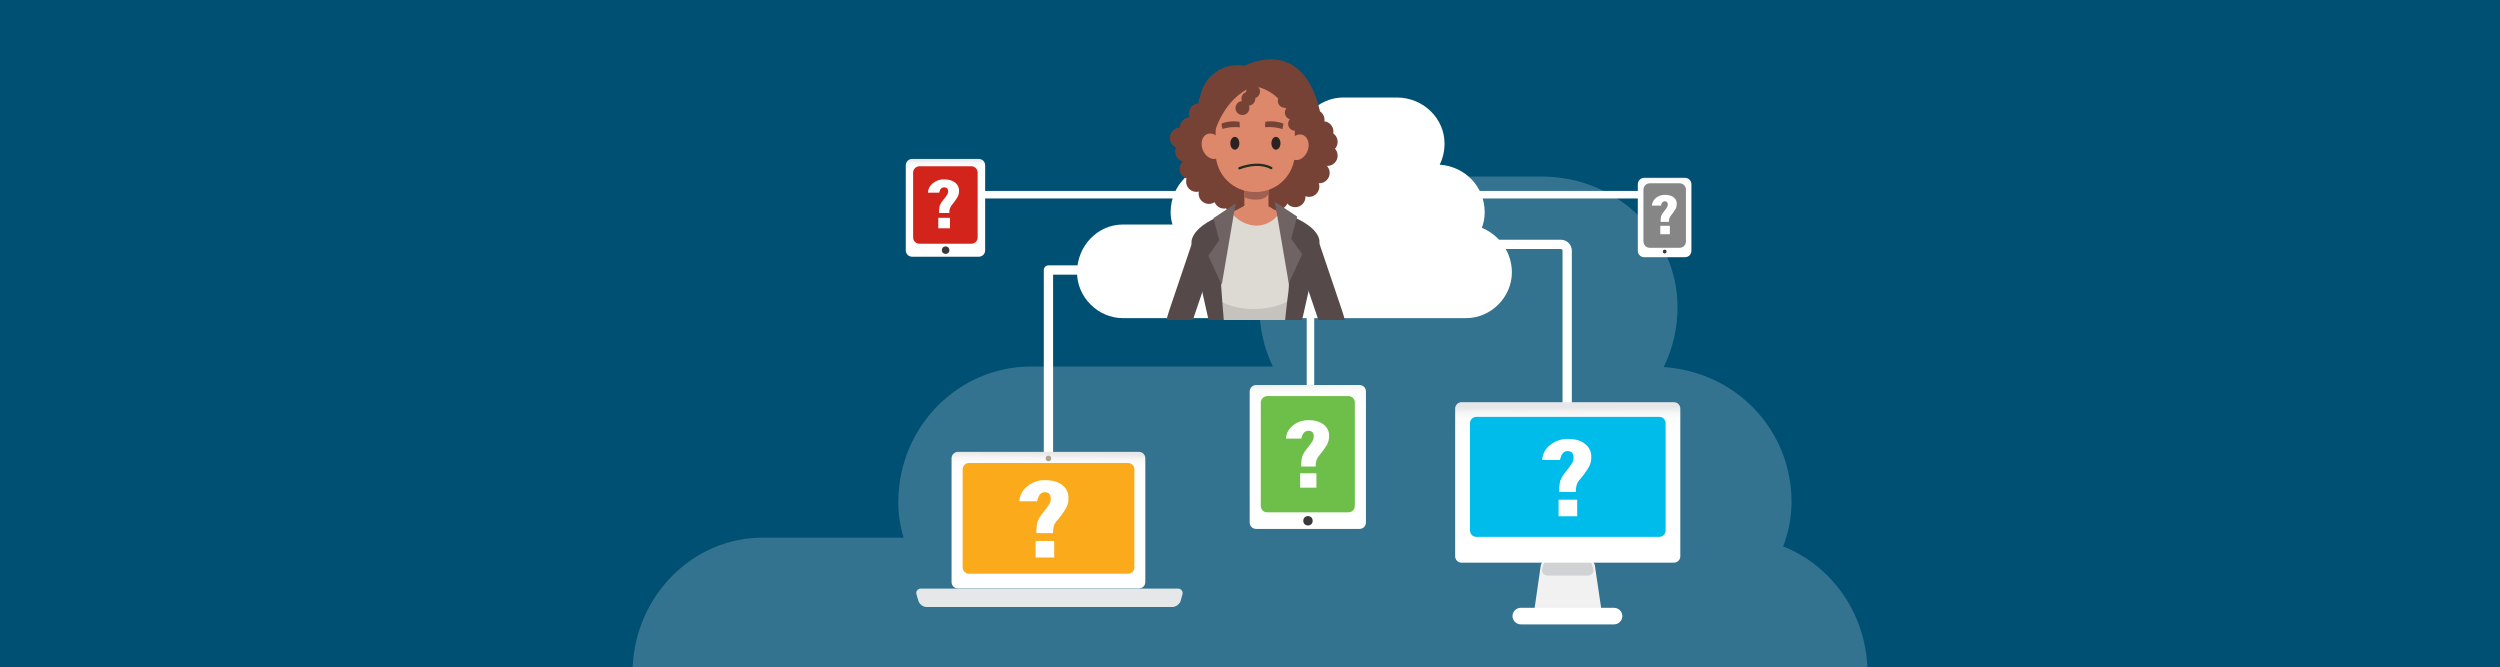 <?xml version="1.0" encoding="utf-8"?>
<!-- Generator: Adobe Illustrator 23.0.1, SVG Export Plug-In . SVG Version: 6.00 Build 0)  -->
<svg version="1.1" xmlns="http://www.w3.org/2000/svg" xmlns:xlink="http://www.w3.org/1999/xlink" x="0px" y="0px" width="1600px"
	 height="427px" viewBox="0 0 1600 427" style="enable-background:new 0 0 1600 427;" xml:space="preserve">
<style type="text/css">
	.st0{fill:#005073;}
	.st1{opacity:0.2;fill-rule:evenodd;clip-rule:evenodd;fill:#FFFFFF;enable-background:new    ;}
	.st2{fill:none;stroke:#FFFFFF;stroke-width:5.95;stroke-linecap:round;stroke-linejoin:round;}
	.st3{fill:#5B5F62;}
	.st4{fill:#4C5152;}
	.st5{fill:url(#SVGID_1_);}
	.st6{fill:#FAAA1A;}
	.st7{fill:#AEA586;}
	.st8{fill:#E6E7E8;}
	.st9{fill:#FFFFFF;}
	.st10{fill:url(#SVGID_2_);}
	.st11{fill:#868686;}
	.st12{fill:#39393B;}
	.st13{fill:url(#SVGID_3_);}
	.st14{fill:#D3241B;}
	.st15{fill:url(#SVGID_4_);}
	.st16{fill:#6EBE4A;}
	.st17{fill:#F1F1F2;}
	.st18{fill:#D0D2D3;}
	.st19{fill:url(#SVGID_5_);}
	.st20{fill:#00BCEB;}
	.st21{fill-rule:evenodd;clip-rule:evenodd;fill:#FFFFFF;}
	.st22{clip-path:url(#SVGID_7_);}
	.st23{fill:#774236;}
	.st24{fill:#DD886B;}
	.st25{fill:#A05F50;}
	.st26{fill:#2D2222;}
	.st27{fill:#242D22;}
	.st28{fill:#DDD9D3;}
	.st29{fill:#C6C3BE;}
	.st30{fill:#564949;}
	.st31{fill:#706363;}
</style>
<g id="bg">
	<rect class="st0" width="1600" height="427"/>
</g>
<g id="Layer_1">
	<title>art-protect-03</title>
	<g>
		<path class="st1" d="M1195.1,427c-1.5-35.8-23.8-65.4-53.9-77.3c3.5-9,5.3-18.6,5.4-28.2c0-46.5-35.5-83.4-81.8-86.6
			c5.8-12,8.9-25.2,8.8-38.5c0-45.2-38.2-83.4-86.9-83.4h-97.3c-45.2,0-83.4,38.2-83.4,83.4c0,13.2,2.9,26.3,8.6,38.2h-155
			c-45.9,0-84.7,38.2-84.7,86.9c0,7.7,1.2,15.3,3.4,22.6H488c-43.9,0-81.1,36.2-83.1,83L1195.1,427z"/>
		<polyline class="st2" points="671,289.8 671,172.8 741.3,172.8 		"/>
		<path class="st3" d="M851.7,109.3c0-2.3-1.8-4.1-4.1-4.1h-17.8c-2.3,0-4.1,1.8-4.1,4.1v5.3c0,4.7,0.6,4.7,0.6,4.7H851
			c0,0,0.6,0,0.6-4.7V109.3z"/>
		<path class="st4" d="M831.3,118.1c-2.3,0-3.4,0.3-2.5,0.6c1.9,0.4,3.8,0.6,5.7,0.6h13.3c0.5,0,0.5-1.2-1.8-1.2H831.3z"/>
		
			<linearGradient id="SVGID_1_" gradientUnits="userSpaceOnUse" x1="670.446" y1="151.167" x2="671.576" y2="236.924" gradientTransform="matrix(1 0 0 -1 0 527)">
			<stop  offset="0.8" style="stop-color:#FFFFFF"/>
			<stop  offset="0.92" style="stop-color:#FDFDFD"/>
			<stop  offset="0.96" style="stop-color:#F6F7F7"/>
			<stop  offset="0.99" style="stop-color:#EBEBEC"/>
			<stop  offset="1" style="stop-color:#E6E7E8"/>
		</linearGradient>
		<path class="st5" d="M613.1,289.2h115.8c2.3,0,4.1,1.8,4.1,4.1v79.2c0,2.3-1.8,4.1-4.1,4.1H613.1c-2.3,0-4.1-1.8-4.1-4.1v-79.2
			C609,291.1,610.8,289.2,613.1,289.2z"/>
		<path class="st6" d="M620.2,296.3h101.7c2.3,0,4.1,1.8,4.1,4.1v62.7c0,2.3-1.8,4.1-4.1,4.1H620.2c-2.3,0-4.1-1.8-4.1-4.1v-62.7
			C616.1,298.2,617.9,296.3,620.2,296.3z"/>
		<circle class="st7" cx="671" cy="293.4" r="1.8"/>
		<path class="st8" d="M756.7,380.6c0.6-1.5-0.2-3.2-1.7-3.7c-0.4-0.2-0.8-0.2-1.3-0.2H589.5c-1.6-0.1-3,1.1-3.1,2.6
			c0,0.4,0,0.9,0.2,1.3l1.2,4c0.8,2.3,2.9,3.8,5.3,3.9h157.2c2.4-0.1,4.5-1.7,5.3-3.9L756.7,380.6z"/>
		<path class="st9" d="M829.2,154.2c0,2.3,1.1,4.1,2.4,4.1c1.3,0,2.4-1.8,2.4-4.1v-30.8c0-2.3-1.1-4.1-2.4-4.1s-2.4,1.8-2.4,4.1
			V154.2z"/>
		<path class="st9" d="M843.4,154.2c0,2.3,1.1,4.1,2.4,4.1s2.4-1.8,2.4-4.1v-30.8c0-2.3-1.1-4.1-2.4-4.1s-2.4,1.8-2.4,4.1V154.2z"/>
		<path class="st9" d="M627.1,124.6c0,1.3,1.8,2.4,4.1,2.4h148.9c2.3,0,4.1-1.1,4.1-2.4c0-1.3-1.8-2.4-4.1-2.4H631.2
			C629,122.2,627.1,123.3,627.1,124.6z"/>
		<path class="st9" d="M903.3,124.6c0,1.3,1.8,2.4,4.1,2.4h148.9c2.3,0,4.1-1.1,4.1-2.4c0-1.3-1.8-2.4-4.1-2.4H907.4
			C905.1,122.2,903.3,123.3,903.3,124.6z"/>
		
			<linearGradient id="SVGID_2_" gradientUnits="userSpaceOnUse" x1="1065.376" y1="379.57" x2="1065.376" y2="413.823" gradientTransform="matrix(1 0 0 -1 0 527)">
			<stop  offset="0.8" style="stop-color:#FFFFFF"/>
			<stop  offset="0.92" style="stop-color:#FDFDFD"/>
			<stop  offset="0.96" style="stop-color:#F6F7F7"/>
			<stop  offset="0.99" style="stop-color:#EBEBEC"/>
			<stop  offset="1" style="stop-color:#E6E7E8"/>
		</linearGradient>
		<path class="st10" d="M1052.3,113.8h26.1c2.3,0,4.1,1.8,4.1,4.1v42.6c0,2.3-1.8,4.1-4.1,4.1h-26.1c-2.3,0-4.1-1.8-4.1-4.1v-42.6
			C1048.2,115.6,1050.1,113.8,1052.3,113.8z"/>
		<path class="st11" d="M1055.9,117.3h19c2.3,0,4.1,1.8,4.1,4.1v33.1c0,2.3-1.8,4.1-4.1,4.1h-19c-2.3,0-4.1-1.8-4.1-4.1v-33.1
			C1051.8,119.1,1053.6,117.3,1055.9,117.3z"/>
		<circle class="st12" cx="1065.4" cy="161" r="1.2"/>
		
			<linearGradient id="SVGID_3_" gradientUnits="userSpaceOnUse" x1="605.233" y1="374.166" x2="604.838" y2="424.907" gradientTransform="matrix(1 0 0 -1 0 527)">
			<stop  offset="0.8" style="stop-color:#FFFFFF"/>
			<stop  offset="0.92" style="stop-color:#FDFDFD"/>
			<stop  offset="0.96" style="stop-color:#F6F7F7"/>
			<stop  offset="0.99" style="stop-color:#EBEBEC"/>
			<stop  offset="1" style="stop-color:#E6E7E8"/>
		</linearGradient>
		<path class="st13" d="M583.8,101.7h42.6c2.3,0,4.1,1.8,4.1,4.1v54.4c0,2.3-1.8,4.1-4.1,4.1h-42.6c-2.3,0-4.1-1.8-4.1-4.1v-54.4
			C579.7,103.5,581.5,101.7,583.8,101.7z"/>
		<path class="st14" d="M588.5,106.4h33.1c2.3,0,4.1,1.8,4.1,4.1v41.4c0,2.3-1.8,4.1-4.1,4.1h-33.1c-2.3,0-4.1-1.8-4.1-4.1v-41.4
			C584.4,108.2,586.2,106.4,588.5,106.4z"/>
		<circle class="st12" cx="605.2" cy="160.1" r="2.4"/>
		<path class="st9" d="M836.3,245.7c0,2.3,1.1,4.1,2.4,4.1s2.4-1.8,2.4-4.1V123.5c0-2.3-1.1-4.1-2.4-4.1s-2.4,1.8-2.4,4.1V245.7z"/>
		
			<linearGradient id="SVGID_4_" gradientUnits="userSpaceOnUse" x1="837.538" y1="207.633" x2="836.205" y2="281.921" gradientTransform="matrix(1 0 0 -1 0 527)">
			<stop  offset="0.8" style="stop-color:#FFFFFF"/>
			<stop  offset="0.92" style="stop-color:#FDFDFD"/>
			<stop  offset="0.96" style="stop-color:#F6F7F7"/>
			<stop  offset="0.99" style="stop-color:#EBEBEC"/>
			<stop  offset="1" style="stop-color:#E6E7E8"/>
		</linearGradient>
		<path class="st15" d="M803.9,246.4h66.2c2.3,0,4.1,1.8,4.1,4.1v83.9c0,2.3-1.8,4.1-4.1,4.1h-66.2c-2.3,0-4.1-1.8-4.1-4.1v-83.9
			C799.8,248.3,801.7,246.4,803.9,246.4z"/>
		<path class="st16" d="M811,253.5h52c2.3,0,4.1,1.8,4.1,4.1v66.2c0,2.3-1.8,4.1-4.1,4.1h-52c-2.3,0-4.1-1.8-4.1-4.1v-66.2
			C806.9,255.4,808.8,253.5,811,253.5z"/>
		<circle class="st12" cx="837.1" cy="333.3" r="3"/>
		<path class="st17" d="M1020.7,361.8c-0.5-2.3-2.5-3.9-4.9-4H991c-2.4,0.1-4.4,1.7-4.9,4l-4.2,29.1c-1.1,1.9-0.2,3.5,2,3.5h39.1
			c2.3,0,3.2-1.6,2-3.5L1020.7,361.8z"/>
		<path class="st18" d="M986.9,365c-0.1,1.8,1.7,3.4,3.9,3.4h25.1c2.3,0,4-1.5,3.9-3.4c-0.1-1.9-1.8-7.2-4.1-7.2h-24.9
			C988.7,357.8,987,363.1,986.9,365z"/>
		<path class="st2" d="M1003,273.4V160.5c0-2.3-1.8-4.1-4.1-4.1h-66.2"/>
		
			<linearGradient id="SVGID_5_" gradientUnits="userSpaceOnUse" x1="1003.515" y1="169.621" x2="1003.286" y2="266.49" gradientTransform="matrix(1 0 0 -1 0 527)">
			<stop  offset="0.8" style="stop-color:#FFFFFF"/>
			<stop  offset="0.92" style="stop-color:#FDFDFD"/>
			<stop  offset="0.96" style="stop-color:#F6F7F7"/>
			<stop  offset="0.99" style="stop-color:#EBEBEC"/>
			<stop  offset="1" style="stop-color:#E6E7E8"/>
		</linearGradient>
		<path class="st19" d="M935.4,257.4h135.9c2.3,0,4.1,1.8,4.1,4.1V356c0,2.3-1.8,4.1-4.1,4.1H935.4c-2.3,0-4.1-1.8-4.1-4.1v-94.6
			C931.3,259.2,933.2,257.4,935.4,257.4z"/>
		<path class="st20" d="M944.9,266.8h117c2.3,0,4.1,1.8,4.1,4.1v68.6c0,2.3-1.8,4.1-4.1,4.1h-117c-2.3,0-4.1-1.8-4.1-4.1v-68.6
			C940.8,268.6,942.6,266.8,944.9,266.8z"/>
		<path class="st21" d="M948.4,145.8c1.2-3.2,1.8-6.5,1.8-9.9c0-16.4-12.5-29.4-28.8-30.5c2.1-4.2,3.1-8.9,3.1-13.6
			c0-15.9-13.5-29.4-30.6-29.4h-34.2c-15.9,0-29.3,13.5-29.3,29.4c0,4.7,1,9.2,3,13.4H779c-16.1,0-29.8,13.5-29.8,30.6
			c0,2.7,0.4,5.4,1.2,7.9h-31.8c-15.9,0-29.3,13.5-29.3,30.6c0,15.9,13.4,29.3,29.3,29.3h219.7c15.9,0,29.3-13.4,29.3-29.3
			C967.6,161.9,960,150.6,948.4,145.8z"/>
		<path class="st9" d="M998.4,294.4h-11.4c0.2-4,2.3-7.7,5.6-10c3.1-2.3,6.9-3.6,10.8-3.5c5.1,0,8.9,1.2,11.6,3.7
			c2.3,2,3.5,4.8,3.4,7.8c0.1,2.2-0.4,4.4-1.4,6.3c-1.9,3.2-4.1,6.2-6.6,9c-1.3,1.6-1.9,4-1.9,7.2h-10.6c-0.1-2.4,0.1-4.9,0.7-7.3
			c0.8-2,1.9-3.9,3.4-5.6c1.5-1.8,2.9-3.7,4.2-5.7c0.6-1,0.9-2.2,0.9-3.4c0-2.8-1.3-4.2-3.9-4.2S999.2,290.7,998.4,294.4z"/>
		<rect x="997.5" y="319.8" class="st9" width="11.9" height="10.6"/>
		<path class="st9" d="M663.8,320.8h-11.4c0.2-4,2.3-7.7,5.6-10c3.1-2.4,6.9-3.6,10.8-3.5c5.1,0,8.9,1.2,11.6,3.6
			c2.3,2,3.5,4.8,3.4,7.8c0.1,2.2-0.4,4.4-1.4,6.3c-1.9,3.2-4.1,6.2-6.6,9c-1.3,1.6-1.9,4-1.9,7.2h-10.6c-0.1-2.4,0.1-4.9,0.7-7.3
			c0.8-2,2-3.9,3.4-5.6c1.5-1.8,2.9-3.7,4.2-5.7c0.6-1,0.9-2.2,0.9-3.4c0-2.8-1.3-4.2-3.9-4.2S664.5,317.1,663.8,320.8z"/>
		<rect x="662.8" y="346.2" class="st9" width="11.9" height="10.6"/>
		<path class="st9" d="M832.9,280.7h-9.9c0.2-3.5,2-6.7,4.9-8.7c2.7-2.1,6.1-3.1,9.5-3.1c4.4,0,7.8,1.1,10.2,3.2
			c2,1.7,3.1,4.2,3,6.8c0.1,1.9-0.4,3.8-1.2,5.5c-1.7,2.8-3.6,5.4-5.7,7.9c-1.1,1.4-1.7,3.5-1.7,6.3h-9.2c-0.1-2.1,0.1-4.3,0.6-6.4
			c0.7-1.8,1.7-3.4,2.9-4.9c1.3-1.6,2.6-3.2,3.7-5c0.5-0.9,0.8-1.9,0.8-2.9c0-2.5-1.1-3.7-3.4-3.7
			C834.9,275.8,833.5,277.4,832.9,280.7z"/>
		<rect x="832.1" y="302.9" class="st9" width="10.4" height="9.2"/>
		<path class="st9" d="M601.1,123.3h-7.2c0.1-2.5,1.4-4.9,3.5-6.3c2-1.5,4.4-2.3,6.8-2.2c3.2,0,5.6,0.8,7.4,2.3
			c1.4,1.2,2.2,3,2.2,4.9c0,1.4-0.3,2.8-0.9,4c-1.2,2-2.6,3.9-4.1,5.7c-0.9,1.3-1.4,3-1.2,4.6h-6.6c-0.1-1.5,0.1-3.1,0.4-4.6
			c0.5-1.3,1.2-2.5,2.1-3.5c1-1.1,1.9-2.4,2.7-3.6c0.4-0.6,0.6-1.4,0.6-2.1c0-1.8-0.8-2.6-2.5-2.6S601.5,121,601.1,123.3z"/>
		<rect x="600.5" y="139.4" class="st9" width="7.5" height="6.7"/>
		<path class="st9" d="M1063,131.6h-5.8c0.1-2,1.2-3.9,2.8-5.1c1.6-1.2,3.5-1.8,5.5-1.8c2.6,0,4.6,0.6,5.9,1.8c1.2,1,1.8,2.5,1.7,4
			c0,1.1-0.2,2.2-0.7,3.2c-1,1.6-2.1,3.2-3.3,4.6c-0.7,1.1-1.1,2.4-1,3.7h-5.3c-0.1-1.2,0.1-2.5,0.3-3.7c0.4-1,1-2,1.7-2.8
			c0.8-0.9,1.5-1.9,2.1-2.9c0.3-0.5,0.5-1.1,0.5-1.7c0-1.4-0.7-2.1-2-2.1C1064.3,128.8,1063.4,129.7,1063,131.6z"/>
		<rect x="1062.6" y="144.5" class="st9" width="6.1" height="5.4"/>
		<path class="st9" d="M973.3,389h59.7c2.9,0,5.3,2.4,5.3,5.3l0,0c0,2.9-2.4,5.3-5.3,5.3h-59.7c-2.9,0-5.3-2.4-5.3-5.3l0,0
			C968,391.4,970.4,389,973.3,389z"/>
		<g>
			<defs>
				<rect id="SVGID_6_" x="736.1" y="35.3" width="126.9" height="169.5"/>
			</defs>
			<clipPath id="SVGID_7_">
				<use xlink:href="#SVGID_6_"  style="overflow:visible;"/>
			</clipPath>
			<g class="st22">
				<circle class="st23" cx="791.5" cy="129.8" r="7.7"/>
				<circle class="st23" cx="814.2" cy="130.9" r="6.6"/>
				
					<ellipse transform="matrix(0.161 -0.987 0.987 0.161 599.274 837.3)" class="st23" cx="792.2" cy="66.1" rx="24.3" ry="24.3"/>
				<path class="st23" d="M795.3,42.5c0,0,13.1,39.8,38.4,39.8c13.5,0,11.4-8.9,11.4-8.9S838.2,22.8,795.3,42.5z"/>
				<path class="st23" d="M824.5,127.6c0,3.6-3,6.6-6.6,6.6c-3.6,0-6.6-3-6.6-6.6c0-3.6,3-6.6,6.6-6.6
					C821.5,121,824.5,123.9,824.5,127.6C824.5,127.6,824.5,127.6,824.5,127.6z"/>
				<path class="st23" d="M790,126.9c0,3.6-3,6.6-6.6,6.6c-3.6,0-6.6-3-6.6-6.6c0-3.6,3-6.6,6.6-6.6
					C787.1,120.3,790,123.2,790,126.9L790,126.9z"/>
				<path class="st23" d="M832.1,66.2l5.9,6.3c12.3,13.1,11.6,33.7-1.5,46c-2.4,2.2-5,4.1-8,5.5c-17.2,8.4-38.6,12.1-58.4-3.6l0,0
					c-12.8-11-15.1-29.9-5.3-43.6c6.3-8.9,12-16.8,12.1-17C777.1,59.4,832.1,66.2,832.1,66.2z"/>
				<path class="st24" d="M803.6,104.4h1c4,0,7.2,3.2,7.2,7.2v28.8c0,4-3.2,7.2-7.2,7.2h-1c-4,0-7.2-3.2-7.2-7.2v-28.8
					C796.4,107.6,799.6,104.4,803.6,104.4z"/>
				<path class="st25" d="M796.4,118.7l15.6-3.6l-0.3,8.8c-1.1,4.4-10.1,4.9-15.4,2.3L796.4,118.7z"/>
				<path class="st24" d="M803.1,53.2h0.5c13.9,0,25.1,11.2,25.1,25.1v19.5c0,13.9-11.2,25.1-25.1,25.1h-0.5
					c-13.9,0-25.1-11.2-25.1-25.1V78.3C778,64.4,789.3,53.2,803.1,53.2z"/>
				<path class="st24" d="M836.9,96.4c-1.6,4.4-5.5,6.9-8.9,5.8s-4.8-5.7-3.2-10.1s5.5-6.9,8.9-5.8C837,87.6,838.5,92.1,836.9,96.4z
					"/>
				<path class="st24" d="M781.7,91.2c1.7,4.3,0.5,8.9-2.8,10.2s-7.4-1.1-9.1-5.4c-1.7-4.3-0.5-8.9,2.8-10.2
					C775.9,84.5,780,86.9,781.7,91.2z"/>
				<ellipse class="st26" cx="816.6" cy="91.7" rx="2.9" ry="4.1"/>
				<ellipse class="st26" cx="790.3" cy="91.7" rx="2.9" ry="4.1"/>
				<path class="st23" d="M782.3,82.5c3.6-1.1,7.4-1.4,11.2-1l-0.2-3.5c-3.9-0.7-7.9-0.3-11.6,1.1L782.3,82.5z"/>
				<path class="st23" d="M809.6,81.4c3.8-0.3,7.6,0.1,11.2,1.2l0.6-3.5c-3.7-1.4-7.7-1.8-11.6-1.2L809.6,81.4z"/>
				<path class="st27" d="M793.4,108.4c6.1-2.3,13.8-3.4,19.8-0.2c0.9,0.5,1.6-0.8,0.8-1.3c-6.3-3.4-14.4-2.4-20.9,0
					C792.1,107.3,792.5,108.8,793.4,108.4L793.4,108.4z"/>
				<path class="st23" d="M801.3,55c0,0,21.5,0.9,26.8,28.3c0,0,23.5-31.9-19.6-39.9L801.3,55z"/>
				<path class="st23" d="M777.1,85.5c0,0,5.7-22.6,24.6-30l6.7-12.2c0,0-32.4-4.6-34.4,24.5C773.3,79.4,777.1,85.5,777.1,85.5z"/>
				<path class="st23" d="M765.3,97c0,3.6-3,6.6-6.6,6.6c-3.6,0-6.6-3-6.6-6.6c0-3.6,3-6.6,6.6-6.6C762.4,90.4,765.3,93.3,765.3,97
					L765.3,97z"/>
				<circle class="st23" cx="761.6" cy="108" r="6.6"/>
				<circle class="st23" cx="765.7" cy="116.2" r="6.6"/>
				<circle class="st23" cx="773.7" cy="123.9" r="6.6"/>
				<path class="st23" d="M844.4,119.4c0,3.6-3,6.6-6.6,6.6c-3.6,0-6.6-3-6.6-6.6c0-3.6,3-6.6,6.6-6.6
					C841.5,112.8,844.4,115.8,844.4,119.4L844.4,119.4z"/>
				<path class="st23" d="M835.5,126c0,3.6-2.9,6.6-6.6,6.6c-3.6,0-6.6-2.9-6.6-6.6c0-3.6,2.9-6.6,6.6-6.6c0,0,0,0,0,0
					C832.5,119.4,835.5,122.4,835.5,126z"/>
				<path class="st23" d="M851,110.7c0,3.6-3,6.6-6.6,6.6c-3.6,0-6.6-3-6.6-6.6c0-3.6,3-6.6,6.6-6.6C848.1,104.1,851,107,851,110.7
					L851,110.7z"/>
				<circle class="st23" cx="849.5" cy="99.6" r="6.6"/>
				<circle class="st23" cx="849.5" cy="90.8" r="6.6"/>
				<circle class="st23" cx="846.8" cy="84.2" r="6.6"/>
				<circle class="st23" cx="837.8" cy="71.2" r="6.6"/>
				<circle class="st23" cx="833.9" cy="64.6" r="6.6"/>
				<circle class="st23" cx="827.5" cy="58" r="6.6"/>
				<path class="st23" d="M806.3,57.6c0.5,2.4-1,4.8-3.4,5.3c-2.4,0.5-4.8-1-5.3-3.4c-0.5-2.4,1-4.8,3.4-5.3
					C803.4,53.6,805.8,55.2,806.3,57.6C806.3,57.6,806.3,57.6,806.3,57.6z"/>
				<path class="st23" d="M833.2,78.3c0.5,2.4-1,4.8-3.4,5.3c-2.4,0.5-4.8-1-5.3-3.4c-0.5-2.4,1-4.8,3.4-5.3
					C830.3,74.4,832.7,75.9,833.2,78.3z"/>
				<path class="st23" d="M831.1,71.1c0.5,2.4-1,4.8-3.4,5.3c-2.4,0.5-4.8-1-5.3-3.4c-0.5-2.4,1-4.8,3.4-5.3
					C828.2,67.2,830.6,68.7,831.1,71.1C831.1,71.1,831.1,71.1,831.1,71.1z"/>
				<path class="st23" d="M826.6,63.6c0.5,2.4-1,4.8-3.4,5.3c-2.4,0.5-4.8-1-5.3-3.4c-0.5-2.4,1-4.8,3.4-5.3
					C823.7,59.7,826.1,61.2,826.6,63.6C826.6,63.6,826.6,63.6,826.6,63.6z"/>
				<path class="st23" d="M803.3,62.2c0.5,2.4-1,4.8-3.4,5.3c-2.4,0.5-4.8-1-5.3-3.4c-0.5-2.4,1-4.8,3.4-5.3
					C800.4,58.3,802.8,59.8,803.3,62.2C803.3,62.2,803.3,62.2,803.3,62.2z"/>
				<path class="st23" d="M799.5,68.2c0.5,2.4-1,4.8-3.4,5.3c-2.4,0.5-4.8-1-5.3-3.4c-0.5-2.4,1-4.8,3.4-5.3
					C796.6,64.3,799,65.8,799.5,68.2z"/>
				<circle class="st23" cx="779.3" cy="59.3" r="6.6"/>
				<circle class="st23" cx="773.7" cy="65.4" r="6.6"/>
				<circle class="st23" cx="767.5" cy="72.7" r="6.6"/>
				<circle class="st23" cx="761.6" cy="81.7" r="6.6"/>
				<path class="st23" d="M761.9,88.3c0,3.6-2.9,6.6-6.6,6.6c-3.6,0-6.6-2.9-6.6-6.6c0-3.6,2.9-6.6,6.6-6.6c0,0,0,0,0,0
					C758.9,81.7,761.9,84.6,761.9,88.3z"/>
				<circle class="st23" cx="841.1" cy="76.7" r="6.6"/>
				<path class="st28" d="M794.9,132.7c2-1.2,7.6-2.3,8.3-2.1c0.7-0.3,5.8,0.6,7.8,1.7c12.7,6.8,32.6,11,32.8,21.8
					c0,0-0.1,7.7-6.7,7.9l-33.4,0.6l-33.4,0.7c-6.6,0.1-7-7.6-7-7.6C763.2,145,782.5,140.1,794.9,132.7z"/>
				<path class="st28" d="M784.8,223.3c0-0.6-21.4-67.8-21.4-67.8l25.2,5.4h29.1l26.2-6.7l-22.1,69.6L784.8,223.3z"/>
				<path class="st29" d="M784.8,223.3c0-0.6-12.9-40.7-12.9-40.7c7,20.3,54.2,20.3,63-0.6l-13.2,41.7L784.8,223.3z"/>
				<path class="st24" d="M804.1,144.4c9.2,0,16.1-7.9,13.6-9.1c-1.7-0.8-3.4-1.7-5-2.8c-2.7-1.4-5.6-2.2-8.6-2.5
					c-1.3-0.1-6.3,1.2-8.4,2.3c-2.4,1.2-4.6,2.3-6.6,3.3C787.2,136.7,795,144.4,804.1,144.4z"/>
				<path class="st30" d="M858.8,198.4L843.1,152c-1.5-3.8-5.7-5.9-9.6-4.7l-1.1,0.3c-3.8,1-6.1,4.8-5.1,8.6c0,0.1,0.1,0.2,0.1,0.4
					l15.2,44.7c3.5,10.4,5.2,21.4,4.8,32.4l-0.8,24.8h15.2l1.4-29.2C863.6,218.8,862.2,208.3,858.8,198.4z"/>
				<path class="st30" d="M748.4,198.4l15.7-46.4c1.5-3.8,5.7-5.9,9.6-4.7l1.1,0.3c3.8,1,6.1,4.8,5.1,8.6c0,0.1-0.1,0.2-0.1,0.4
					l-15.2,44.7c-3.6,10.4-5.2,21.4-4.8,32.4l0.8,24.8h-15.2l-1.4-29.2C743.6,218.8,745.1,208.3,748.4,198.4z"/>
				<path class="st30" d="M788.8,135.3c0,0-8.2,31.5-7.4,46c0.6,10.4,4.4,54.5,6.9,80.3c0.7,7.4-7.5,8.2-14.1,4.7l-10.2-5.5
					c1.2-15.6,5.3-30.9,11.9-45.1L762.6,156C762.6,156,759.8,144.6,788.8,135.3z"/>
				<path class="st30" d="M818.3,135.3c0,0,8.3,36.8,6.3,51.3c-2.7,19.2-5,52-7.4,75c-0.4,4.1,2.6,7.7,6.7,8.1
					c1.4,0.1,2.7-0.1,4-0.7l16.2-7.9c-2-15.8-6.5-31.3-13.1-45.8l13.4-59.7C844.4,155.5,847.3,144.6,818.3,135.3z"/>
				<polygon class="st31" points="815.9,129.2 830.2,138.6 826.4,152.7 833.4,162.7 824.8,181.3 				"/>
				<polygon class="st31" points="790.8,130.2 776.6,139.6 780.3,153.7 773.3,163.7 781.9,182.3 				"/>
			</g>
		</g>
	</g>
</g>
</svg>
